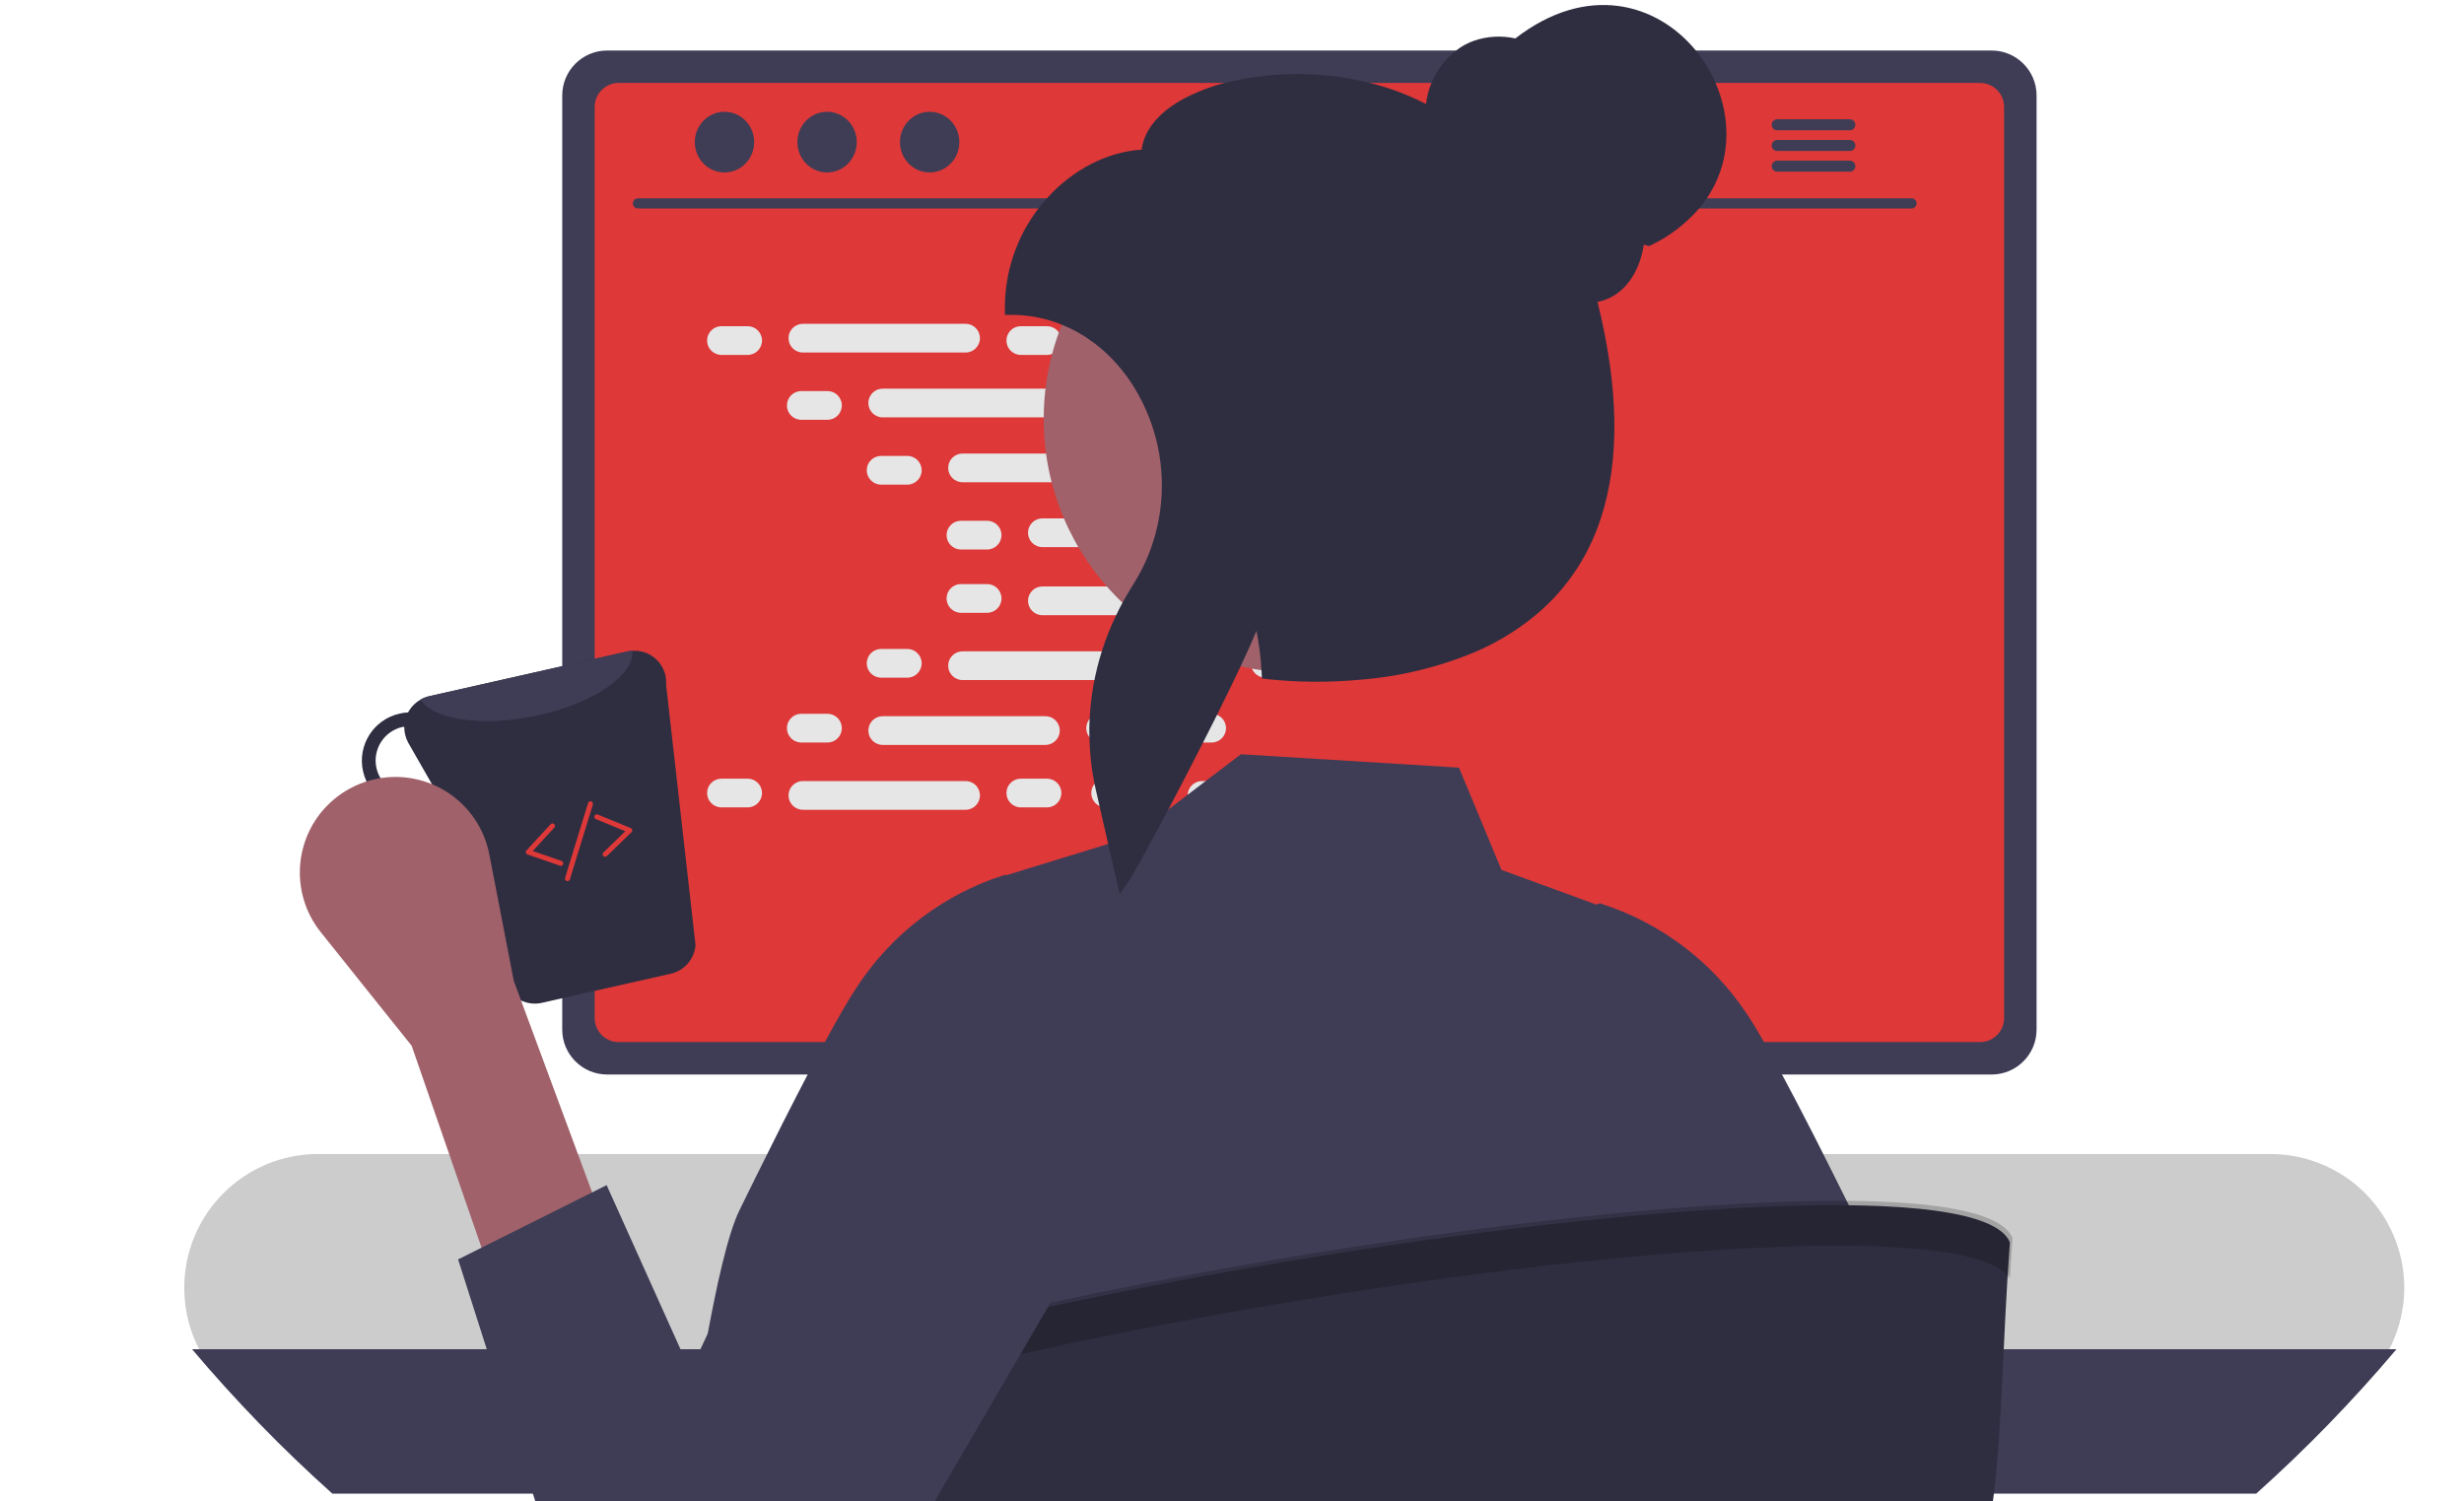 <?xml version="1.0" encoding="UTF-8"?>
<svg id="_レイヤー_1" xmlns="http://www.w3.org/2000/svg" viewBox="0 0 1280 780">
  <defs>
    <style>
      .cls-1 {
        fill: #2f2e41;
      }

      .cls-2 {
        fill: #3f3d56;
      }

      .cls-3 {
        fill: #de3838;
      }

      .cls-4 {
        isolation: isolate;
        opacity: .2;
      }

      .cls-5 {
        fill: #a0616a;
      }

      .cls-6 {
        fill: #ccc;
      }

      .cls-7 {
        fill: #e6e6e6;
      }
    </style>
  </defs>
  <path class="cls-6" d="M1179.44,599.52H165.23c-38.38,0-69.51,31.13-69.51,69.51s31.13,69.51,69.51,69.51h1014.2c19.98,0,38.98-8.6,52.15-23.61,2.95-3.34,5.57-6.97,7.83-10.83,1.74-2.95,3.27-6.04,4.54-9.23,14.31-35.61-2.98-76.04-38.59-90.35-8.24-3.32-17.05-5-25.92-5h0Z"/>
  <path class="cls-2" d="M1244.91,700.94c-22.52,26.67-46.86,51.76-72.88,75.03H172.67c-26.02-23.27-50.36-48.36-72.88-75.03h1145.12Z"/>
  <path class="cls-1" d="M756.01,441.06h-168.26c-.91,0-1.81.13-2.67.41-3.76,1.17-6.3,4.64-6.3,8.55v265.82h186.22v-265.82c0-4.95-4.02-8.97-8.99-8.97h0ZM692.33,572.21c0,4.3-1.43,8.5-4.04,11.92-6.61,8.76-19.08,10.5-27.84,3.86-4.95-3.73-7.88-9.59-7.88-15.78v-30.84c.1-10.99,9.07-19.8,20.06-19.7,10.83.1,19.59,8.86,19.7,19.7v30.84h0Z"/>
  <path class="cls-2" d="M578.21,707.34v25.63c0,2.77,2.23,5,5,5.03h177.36c2.77,0,5-2.25,5-5.03v-25.63h-187.36,0Z"/>
  <path class="cls-2" d="M1034.63,26.24H315.4c-12.86,0-23.3,10.45-23.33,23.3v485.34c0,12.88,10.45,23.33,23.33,23.33h719.23c12.88,0,23.33-10.45,23.33-23.33V49.54c-.03-12.86-10.47-23.27-23.33-23.3Z"/>
  <path class="cls-3" d="M1028.62,43.09H321.39c-6.89,0-12.47,5.6-12.47,12.49v473.32c0,6.87,5.6,12.47,12.47,12.47h707.23c6.87,0,12.47-5.6,12.47-12.47V55.58c0-6.89-5.57-12.47-12.47-12.49Z"/>
  <path class="cls-1" d="M898.46,737.59l-6.53-31.02c-.54-2.57-2.36-4.69-4.82-5.62-.88-.34-1.81-.52-2.75-.52h-407.72c-.93,0-1.87.18-2.75.52-2.46.93-4.28,3.06-4.82,5.62l-6.53,31.02c-.88,4.17,1.81,8.29,5.99,9.18.52.1,1.04.16,1.58.16h420.76c2.33,0,4.56-1.04,6.01-2.88,1.48-1.81,2.05-4.17,1.58-6.45h0Z"/>
  <rect class="cls-2" x="479.62" y="706.02" width="12.96" height="7.78" rx="1.27" ry="1.27"/>
  <rect class="cls-2" x="505.54" y="706.02" width="12.96" height="7.78" rx="1.27" ry="1.27"/>
  <rect class="cls-2" x="531.46" y="706.02" width="12.96" height="7.78" rx="1.27" ry="1.27"/>
  <rect class="cls-2" x="557.38" y="706.02" width="12.96" height="7.78" rx="1.27" ry="1.27"/>
  <rect class="cls-2" x="583.29" y="706.02" width="12.96" height="7.78" rx="1.27" ry="1.27"/>
  <rect class="cls-2" x="609.21" y="706.02" width="12.96" height="7.78" rx="1.27" ry="1.27"/>
  <rect class="cls-2" x="635.13" y="706.02" width="12.96" height="7.78" rx="1.27" ry="1.27"/>
  <rect class="cls-2" x="661.05" y="706.02" width="12.96" height="7.78" rx="1.27" ry="1.27"/>
  <rect class="cls-2" x="686.97" y="706.02" width="12.96" height="7.78" rx="1.27" ry="1.27"/>
  <rect class="cls-2" x="712.89" y="706.02" width="12.96" height="7.78" rx="1.27" ry="1.27"/>
  <rect class="cls-2" x="738.8" y="706.02" width="12.96" height="7.78" rx="1.27" ry="1.27"/>
  <rect class="cls-2" x="764.72" y="706.02" width="12.96" height="7.78" rx="1.27" ry="1.27"/>
  <rect class="cls-2" x="790.64" y="706.02" width="12.96" height="7.78" rx="1.27" ry="1.27"/>
  <rect class="cls-2" x="816.56" y="706.02" width="12.96" height="7.78" rx="1.27" ry="1.27"/>
  <rect class="cls-2" x="842.48" y="706.02" width="12.96" height="7.78" rx="1.27" ry="1.27"/>
  <rect class="cls-2" x="868.39" y="706.02" width="12.96" height="7.78" rx="1.27" ry="1.27"/>
  <rect class="cls-2" x="479.31" y="718.98" width="12.96" height="7.78" rx="1.27" ry="1.27"/>
  <rect class="cls-2" x="505.23" y="718.98" width="12.96" height="7.78" rx="1.27" ry="1.27"/>
  <rect class="cls-2" x="531.15" y="718.98" width="12.96" height="7.78" rx="1.27" ry="1.27"/>
  <rect class="cls-2" x="557.07" y="718.98" width="12.96" height="7.78" rx="1.27" ry="1.27"/>
  <rect class="cls-2" x="582.98" y="718.98" width="12.96" height="7.78" rx="1.27" ry="1.27"/>
  <rect class="cls-2" x="608.9" y="718.98" width="12.96" height="7.78" rx="1.27" ry="1.27"/>
  <rect class="cls-2" x="634.82" y="718.98" width="12.96" height="7.78" rx="1.27" ry="1.27"/>
  <rect class="cls-2" x="660.74" y="718.98" width="12.96" height="7.78" rx="1.27" ry="1.27"/>
  <rect class="cls-2" x="686.66" y="718.98" width="12.96" height="7.78" rx="1.27" ry="1.27"/>
  <rect class="cls-2" x="712.57" y="718.98" width="12.96" height="7.78" rx="1.27" ry="1.27"/>
  <rect class="cls-2" x="738.49" y="718.98" width="12.96" height="7.78" rx="1.27" ry="1.27"/>
  <rect class="cls-2" x="764.41" y="718.98" width="12.96" height="7.78" rx="1.27" ry="1.27"/>
  <rect class="cls-2" x="790.33" y="718.98" width="12.96" height="7.78" rx="1.27" ry="1.27"/>
  <rect class="cls-2" x="816.25" y="718.98" width="12.96" height="7.78" rx="1.27" ry="1.27"/>
  <rect class="cls-2" x="842.17" y="718.98" width="12.96" height="7.78" rx="1.27" ry="1.27"/>
  <rect class="cls-2" x="868.08" y="718.98" width="12.96" height="7.78" rx="1.27" ry="1.27"/>
  <rect class="cls-2" x="603.72" y="734.53" width="103.67" height="7.78" rx="1.27" ry="1.27"/>
  <path class="cls-2" d="M993.09,108.3H331.32c-1.45-.03-2.62-1.24-2.57-2.7.03-1.4,1.17-2.54,2.57-2.57h661.74c1.45.03,2.62,1.24,2.57,2.7-.03,1.4-1.17,2.54-2.57,2.57h.03Z"/>
  <ellipse class="cls-2" cx="376.36" cy="73.83" rx="15.42" ry="15.76"/>
  <ellipse class="cls-2" cx="429.65" cy="73.83" rx="15.42" ry="15.76"/>
  <ellipse class="cls-2" cx="482.94" cy="73.83" rx="15.42" ry="15.76"/>
  <path class="cls-2" d="M961,61.96h-37.84c-1.58.03-2.83,1.35-2.8,2.93.03,1.53,1.27,2.77,2.8,2.8h37.84c1.58,0,2.85-1.32,2.83-2.9,0-1.56-1.27-2.8-2.83-2.83Z"/>
  <path class="cls-2" d="M961,72.71h-37.84c-1.58.03-2.83,1.35-2.8,2.93.03,1.53,1.27,2.77,2.8,2.8h37.84c1.58,0,2.85-1.32,2.83-2.9,0-1.56-1.27-2.8-2.83-2.83Z"/>
  <path class="cls-2" d="M961,83.47h-37.84c-1.58.03-2.83,1.35-2.8,2.93.03,1.53,1.27,2.77,2.8,2.8h37.84c1.58,0,2.85-1.32,2.83-2.9,0-1.56-1.27-2.8-2.83-2.83Z"/>
  <path class="cls-7" d="M374.78,169.46h13.61c4.12,0,7.46,3.34,7.46,7.46h0c0,4.12-3.34,7.46-7.46,7.46h-13.61c-4.12,0-7.46-3.34-7.46-7.46h0c0-4.12,3.34-7.46,7.46-7.46Z"/>
  <path class="cls-7" d="M530.29,169.46h13.61c4.12,0,7.46,3.34,7.46,7.46h0c0,4.12-3.34,7.46-7.46,7.46h-13.61c-4.12,0-7.46-3.34-7.46-7.46h0c0-4.12,3.34-7.46,7.46-7.46Z"/>
  <path class="cls-7" d="M574.35,169.46h13.61c4.12,0,7.46,3.34,7.46,7.46h0c0,4.12-3.34,7.46-7.46,7.46h-13.61c-4.12,0-7.46-3.34-7.46-7.46h0c0-4.12,3.34-7.46,7.46-7.46Z"/>
  <path class="cls-7" d="M417.08,168.22h84.52c4.12,0,7.46,3.34,7.46,7.46h0c0,4.12-3.34,7.46-7.46,7.46h-84.52c-4.12,0-7.46-3.34-7.46-7.46h0c0-4.12,3.34-7.46,7.46-7.46Z"/>
  <path class="cls-7" d="M624.43,168.22h84.52c4.12,0,7.46,3.34,7.46,7.46h0c0,4.12-3.34,7.46-7.46,7.46h-84.52c-4.12,0-7.46-3.34-7.46-7.46h0c0-4.12,3.34-7.46,7.46-7.46Z"/>
  <path class="cls-7" d="M416.25,203.16h13.61c4.12,0,7.46,3.34,7.46,7.46h0c0,4.12-3.34,7.46-7.46,7.46h-13.61c-4.12,0-7.46-3.34-7.46-7.46h0c0-4.12,3.34-7.46,7.46-7.46Z"/>
  <path class="cls-7" d="M571.76,203.16h13.61c4.12,0,7.46,3.34,7.46,7.46h0c0,4.12-3.34,7.46-7.46,7.46h-13.61c-4.12,0-7.46-3.34-7.46-7.46h0c0-4.12,3.34-7.46,7.46-7.46Z"/>
  <path class="cls-7" d="M615.82,203.16h13.61c4.12,0,7.46,3.34,7.46,7.46h0c0,4.12-3.34,7.46-7.46,7.46h-13.61c-4.12,0-7.46-3.34-7.46-7.46h0c0-4.12,3.34-7.46,7.46-7.46Z"/>
  <path class="cls-7" d="M458.55,201.91h84.52c4.12,0,7.46,3.34,7.46,7.46h0c0,4.12-3.34,7.46-7.46,7.46h-84.52c-4.12,0-7.46-3.34-7.46-7.46h0c0-4.12,3.34-7.46,7.46-7.46Z"/>
  <path class="cls-7" d="M665.9,201.91h84.52c4.12,0,7.46,3.34,7.46,7.46h0c0,4.12-3.34,7.46-7.46,7.46h-84.52c-4.12,0-7.46-3.34-7.46-7.46h0c0-4.12,3.34-7.46,7.46-7.46Z"/>
  <path class="cls-7" d="M457.72,236.85h13.61c4.12,0,7.46,3.34,7.46,7.46h0c0,4.12-3.34,7.46-7.46,7.46h-13.61c-4.12,0-7.46-3.34-7.46-7.46h0c0-4.12,3.34-7.46,7.46-7.46Z"/>
  <path class="cls-7" d="M613.23,236.85h13.61c4.12,0,7.46,3.34,7.46,7.46h0c0,4.12-3.34,7.46-7.46,7.46h-13.61c-4.12,0-7.46-3.34-7.46-7.46h0c0-4.12,3.34-7.46,7.46-7.46Z"/>
  <path class="cls-7" d="M657.29,236.85h13.61c4.12,0,7.46,3.34,7.46,7.46h0c0,4.12-3.34,7.46-7.46,7.46h-13.61c-4.12,0-7.46-3.34-7.46-7.46h0c0-4.12,3.34-7.46,7.46-7.46Z"/>
  <path class="cls-7" d="M500.02,235.61h84.52c4.12,0,7.46,3.34,7.46,7.46h0c0,4.12-3.34,7.46-7.46,7.46h-84.52c-4.12,0-7.46-3.34-7.46-7.46h0c0-4.12,3.34-7.46,7.46-7.46Z"/>
  <path class="cls-7" d="M707.36,235.61h84.52c4.12,0,7.46,3.34,7.46,7.46h0c0,4.12-3.34,7.46-7.46,7.46h-84.52c-4.12,0-7.46-3.34-7.46-7.46h0c0-4.12,3.34-7.46,7.46-7.46Z"/>
  <path class="cls-7" d="M499.19,270.54h13.61c4.12,0,7.46,3.34,7.46,7.46h0c0,4.12-3.34,7.46-7.46,7.46h-13.61c-4.12,0-7.46-3.34-7.46-7.46h0c0-4.12,3.34-7.46,7.46-7.46Z"/>
  <path class="cls-7" d="M654.7,270.54h13.61c4.12,0,7.46,3.34,7.46,7.46h0c0,4.12-3.34,7.46-7.46,7.46h-13.61c-4.12,0-7.46-3.34-7.46-7.46h0c0-4.12,3.34-7.46,7.46-7.46Z"/>
  <path class="cls-7" d="M698.76,270.54h13.61c4.12,0,7.46,3.34,7.46,7.46h0c0,4.12-3.34,7.46-7.46,7.46h-13.61c-4.12,0-7.46-3.34-7.46-7.46h0c0-4.12,3.34-7.46,7.46-7.46Z"/>
  <path class="cls-7" d="M541.49,269.3h84.52c4.12,0,7.46,3.34,7.46,7.46h0c0,4.12-3.34,7.46-7.46,7.46h-84.52c-4.12,0-7.46-3.34-7.46-7.46h0c0-4.12,3.34-7.46,7.46-7.46Z"/>
  <path class="cls-7" d="M530.29,404.52h13.61c4.12,0,7.46,3.34,7.46,7.46h0c0,4.12-3.34,7.46-7.46,7.46h-13.61c-4.12,0-7.46-3.34-7.46-7.46h0c0-4.12,3.34-7.46,7.46-7.46Z"/>
  <path class="cls-7" d="M574.35,404.52h13.61c4.12,0,7.46,3.34,7.46,7.46h0c0,4.12-3.34,7.46-7.46,7.46h-13.61c-4.12,0-7.46-3.34-7.46-7.46h0c0-4.12,3.34-7.46,7.46-7.46Z"/>
  <path class="cls-7" d="M624.43,405.76h84.52c4.12,0,7.46,3.34,7.46,7.46h0c0,4.12-3.34,7.46-7.46,7.46h-84.52c-4.12,0-7.46-3.34-7.46-7.46h0c0-4.12,3.34-7.46,7.46-7.46Z"/>
  <path class="cls-7" d="M374.78,404.52h13.61c4.12,0,7.46,3.34,7.46,7.46h0c0,4.12-3.34,7.46-7.46,7.46h-13.61c-4.12,0-7.46-3.34-7.46-7.46h0c0-4.12,3.34-7.46,7.46-7.46Z"/>
  <path class="cls-7" d="M417.08,405.76h84.52c4.12,0,7.46,3.34,7.46,7.46h0c0,4.12-3.34,7.46-7.46,7.46h-84.52c-4.12,0-7.46-3.34-7.46-7.46h0c0-4.12,3.34-7.46,7.46-7.46Z"/>
  <path class="cls-7" d="M416.25,370.82h13.61c4.12,0,7.46,3.34,7.46,7.46h0c0,4.12-3.34,7.46-7.46,7.46h-13.61c-4.12,0-7.46-3.34-7.46-7.46h0c0-4.12,3.34-7.46,7.46-7.46Z"/>
  <path class="cls-7" d="M571.76,370.82h13.61c4.12,0,7.46,3.34,7.46,7.46h0c0,4.12-3.34,7.46-7.46,7.46h-13.61c-4.12,0-7.46-3.34-7.46-7.46h0c0-4.12,3.34-7.46,7.46-7.46Z"/>
  <path class="cls-7" d="M615.82,370.82h13.61c4.12,0,7.46,3.34,7.46,7.46h0c0,4.12-3.34,7.46-7.46,7.46h-13.61c-4.12,0-7.46-3.34-7.46-7.46h0c0-4.12,3.34-7.46,7.46-7.46Z"/>
  <path class="cls-7" d="M458.55,372.07h84.52c4.12,0,7.46,3.34,7.46,7.46h0c0,4.12-3.34,7.46-7.46,7.46h-84.52c-4.12,0-7.46-3.34-7.46-7.46h0c0-4.12,3.34-7.46,7.46-7.46Z"/>
  <path class="cls-7" d="M457.72,337.13h13.61c4.12,0,7.46,3.34,7.46,7.46h0c0,4.12-3.34,7.46-7.46,7.46h-13.61c-4.12,0-7.46-3.34-7.46-7.46h0c0-4.12,3.34-7.46,7.46-7.46Z"/>
  <path class="cls-7" d="M613.23,337.13h13.61c4.12,0,7.46,3.34,7.46,7.46h0c0,4.12-3.34,7.46-7.46,7.46h-13.61c-4.12,0-7.46-3.34-7.46-7.46h0c0-4.12,3.34-7.46,7.46-7.46Z"/>
  <path class="cls-7" d="M657.29,337.13h13.61c4.12,0,7.46,3.34,7.46,7.46h0c0,4.12-3.34,7.46-7.46,7.46h-13.61c-4.12,0-7.46-3.34-7.46-7.46h0c0-4.12,3.34-7.46,7.46-7.46Z"/>
  <path class="cls-7" d="M500.02,338.37h84.52c4.12,0,7.46,3.34,7.46,7.46h0c0,4.12-3.34,7.46-7.46,7.46h-84.52c-4.12,0-7.46-3.34-7.46-7.46h0c0-4.12,3.34-7.46,7.46-7.46Z"/>
  <path class="cls-7" d="M499.19,303.43h13.61c4.12,0,7.46,3.34,7.46,7.46h0c0,4.12-3.34,7.46-7.46,7.46h-13.61c-4.12,0-7.46-3.34-7.46-7.46h0c0-4.12,3.34-7.46,7.46-7.46Z"/>
  <path class="cls-7" d="M654.7,303.43h13.61c4.12,0,7.46,3.34,7.46,7.46h0c0,4.12-3.34,7.46-7.46,7.46h-13.61c-4.12,0-7.46-3.34-7.46-7.46h0c0-4.12,3.34-7.46,7.46-7.46Z"/>
  <path class="cls-7" d="M698.76,303.43h13.61c4.12,0,7.46,3.34,7.46,7.46h0c0,4.12-3.34,7.46-7.46,7.46h-13.61c-4.12,0-7.46-3.34-7.46-7.46h0c0-4.12,3.34-7.46,7.46-7.46Z"/>
  <path class="cls-7" d="M541.49,304.68h84.52c4.12,0,7.46,3.34,7.46,7.46h0c0,4.12-3.34,7.46-7.46,7.46h-84.52c-4.12,0-7.46-3.34-7.46-7.46h0c0-4.12,3.34-7.46,7.46-7.46Z"/>
  <path class="cls-2" d="M1001.02,891.26c-1.58.8-3.19,1.61-4.77,2.38-40.95,20.48-73.71,32.11-118.52,44.86-3.78-42.25-7.44-116.5-10.99-162.53-.93-11.95-1.87-21.98-2.77-29.05-.23-3.76-.98-7.46-2.28-11.02l.16,11.02.39,29.05,2.25,166.16c-55.75,14.75-113,23.02-170.65,24.6-3.01.08-5.96.13-8.81.18-1.01.03-2,.05-2.98.05-3.24.03-6.45.05-9.69.05-60.75.05-121.27-7.28-180.23-21.85,1.27-41.81,2.54-115.23,3.76-169.19.26-10.55.49-20.37.75-29.05.49-18.56,1.01-31.93,1.5-36.41-.44.8-.78,1.63-1.01,2.51-2.41,11.17-4.04,22.5-4.9,33.9-.91,8.68-1.81,18.51-2.72,29.05-4.82,56.06-9.85,132.29-15.03,164.61-30.84-8.42-61.14-18.84-90.64-31.18-15.55-6.48-30.82-13.48-45.82-20.97,2.85-18.66,5.83-39.58,8.89-61.27,2.38-16.82,4.85-34.11,7.36-51.19,3.89-26.38,7.88-52.25,11.92-75.03,5.91-33.28,11.97-60.03,17.99-72.31,5.7-11.66,11.4-23.17,16.92-34.19,1.92-3.86,3.84-7.67,5.7-11.38.44-.88.88-1.74,1.32-2.59,3.97-7.8,7.8-15.27,11.46-22.26,3.14-5.99,6.12-11.64,8.94-16.85,6.84-12.65,12.65-22.73,16.95-29.11,17.99-27.29,44.76-47.59,75.89-57.56l.78-.21.54.23,53-16.28,7.75-2.38,5.21-1.61,18.35-13.97,9.98-7.59,9.36-7.13,18.3-13.92,113.29,6.97,22.06,53.11,49.4,18.06.86-.39.75-.31.78.21c31.13,9.98,57.9,30.3,75.89,57.56,2.44,3.65,5.39,8.48,8.73,14.31,2.85,4.95,5.96,10.6,9.33,16.85,4.79,8.89,10.03,18.92,15.58,29.78,1.22,2.38,2.46,4.82,3.71,7.28,2.31,4.56,4.64,9.23,7.02,13.97,5.52,11.02,11.22,22.52,16.92,34.21,4.95,10.13,9.95,30.97,14.88,57.49,4.07,22.03,8.11,48,12.03,75.03,5.13,35.04-.34,77,4.3,109.24.29,2.05.6,4.04.88,6.04h0Z"/>
  <circle class="cls-5" cx="673.96" cy="217.7" r="131.77"/>
  <path class="cls-1" d="M891.23,43.09c-2.59-6.09-6.06-11.74-10.29-16.85-20.01-24.44-56.4-35.2-93.75-6.27-7.18-1.61-14.7-1.17-21.64,1.24-3.29,1.19-6.38,2.88-9.12,5.03-5.65,4.41-10.06,10.21-12.8,16.85-1.45,3.5-2.41,7.21-2.85,10.96-9.23-4.79-19-8.48-29.11-10.96-24.78-6.17-50.72-6.17-75.5,0-7.93,2.02-15.6,5.05-22.76,9.02-12.13,7-19.1,15.84-20.35,25.66-17.49.98-35.69,10.19-49.24,25.27-1.53,1.68-3.01,3.45-4.38,5.26-11.4,14.9-17.52,33.2-17.42,51.97v3.29h3.29c9.02,0,17.96,1.74,26.31,5.13,5.42,2.18,10.55,5,15.27,8.42,3.08,2.2,6.01,4.61,8.73,7.26,6.32,6.12,11.66,13.14,15.86,20.86,10.76,19.49,14.51,42.12,10.57,64.04-.91,5.08-2.23,10.08-3.94,14.93-2.44,6.95-5.68,13.56-9.62,19.78-.16.23-.29.47-.44.7-1.74,2.77-3.4,5.6-4.95,8.45-1.17,2.13-2.25,4.3-3.27,6.48-2.95,6.06-5.44,12.34-7.46,18.76-3.6,11.38-5.73,23.17-6.32,35.09-.18,3.16-.23,6.32-.13,9.49.16,8.14,1.04,16.28,2.67,24.26.23,1.09.47,2.15.7,3.24l1.89,8.27,4.48,19.72,3.11,13.58,2.88,12.6,4.25-6.09c1.45-2.07,5.11-8.45,10-17.47,3.24-5.88,7-12.91,11.07-20.58,5.68-10.76,11.9-22.76,17.99-34.73,2.46-4.85,4.9-9.67,7.26-14.38,4.46-8.94,8.66-17.57,12.26-25.24,3.32-7.08,6.14-13.35,8.24-18.38.65,3.29,1.19,6.64,1.61,10,.47,3.42.8,6.89.98,10.37.05.52.08,1.06.1,1.58l.1,2.13v.62l2.77.36c15.84,1.68,31.83,1.81,47.69.36h.03c21.02-1.58,41.65-6.58,61.06-14.8,11.02-4.79,21.33-11.09,30.58-18.76,4.33-3.58,8.37-7.49,12.08-11.71.93-1.06,1.84-2.13,2.72-3.21,5.13-6.3,9.51-13.17,13.09-20.48,2.38-4.82,4.41-9.8,6.06-14.93,9.95-30.14,9.38-67.75-1.71-112.43,3.01-.57,5.86-1.68,8.48-3.27,8.14-4.9,13.79-14.62,15.55-26.49l2.8.75c9.93-4.61,18.76-11.27,25.94-19.54,1.43-1.68,2.75-3.45,3.99-5.26,12.67-18.66,12.78-41.05,4.56-59.95h0Z"/>
  <polygon class="cls-4" points="458.06 700.84 480.09 615.85 499.53 689.17 458.06 700.84"/>
  <path class="cls-1" d="M1044.09,645.45c-7.88,108.55.29,156.34-43.21,245.83-39.58,19.36-80.79,35.17-123.16,47.22-4.41,1.24-8.81,2.46-13.24,3.63-55.75,14.75-113,23.02-170.65,24.6-3.01.08-5.96.13-8.81.18-1.01.03-2,.05-2.98.05-3.24.03-6.45.05-9.69.05-60.75.05-121.27-7.28-180.23-21.85-5.91-1.45-11.79-2.98-17.65-4.59-30.84-8.42-61.14-18.84-90.64-31.18-15.55-6.48-30.82-13.48-45.82-20.97-3.4-1.71-6.79-3.42-10.13-5.18-17.18-30.22-26.95-66.97-27.16-111.14,11.9-76.1,717.1-192.29,743.38-126.66h0Z"/>
  <path class="cls-4" d="M1044.07,664.06c.41-6.71.86-13.66,1.37-20.89-26.28-65.62-731.49,50.57-743.38,126.66.03,6.97.34,13.74.83,20.35,28.82-75.11,698.75-185.55,741.18-126.12h0Z"/>
  <path class="cls-1" d="M346.04,355.74c.67-9.1-6.17-17-15.24-17.65-.75-.05-1.5-.05-2.25,0-.88.03-1.74.13-2.62.34l-103.05,23.27c-4.67,1.14-8.63,4.17-10.91,8.4-1.5.05-3.01.29-4.48.65-13.48,3.06-21.95,16.46-18.89,29.96,3.06,13.48,16.46,21.95,29.96,18.89,3.68-.86,7.13-2.51,10.08-4.87l34.91,98.33c3.58,6.32,10.91,9.54,17.99,7.91l67-15.14c7.02-1.63,12.18-7.62,12.78-14.83l-15.29-135.21.03-.05ZM216.99,412.58c-9.64,2.18-19.23-3.89-21.41-13.53-2.18-9.62,3.84-19.18,13.43-21.38.34-.08.65,0,.98-.08,0,2.95.73,5.88,2.2,8.48l12.78,22.32c-2.23,2.1-4.98,3.58-7.98,4.22v-.03Z"/>
  <path class="cls-2" d="M328.52,338.09c.98,13.04-21.33,27.99-51.21,33.95-27.42,5.62-52.02,1.71-58.94-8.55,1.4-.83,2.9-1.43,4.48-1.79l103.05-23.27c.86-.18,1.74-.29,2.62-.34Z"/>
  <path class="cls-5" d="M257.24,668.73l57.88-28.95-48.23-130.24-12.7-65.68c-5.21-26.93-31.26-44.53-58.19-39.32-8.45,1.63-16.35,5.44-22.89,11.04h0c-20.32,17.42-23.2,47.82-6.45,68.73l47.2,58.99,43.41,125.42h-.03Z"/>
  <path class="cls-2" d="M315.15,615.67l-77.18,38.59,58.58,183.53c8.55,26.8,30.51,47.17,57.9,53.7h0c34.06,8.11,69.43-6.79,87.45-36.8l155.3-266.21c22.89-38.15,11.17-87.6-26.44-111.4h0c-38.23-24.21-88.87-12.86-113.08,25.4-1.58,2.49-3.01,5.05-4.3,7.7l-94.81,202.01-43.41-96.47v-.05Z"/>
  <path class="cls-3" d="M291.27,449.79c-.16,0-.29,0-.41-.08l-16.85-5.81c-.67-.23-1.04-.96-.8-1.63.05-.18.16-.34.29-.47l12.54-13.63c.49-.52,1.3-.57,1.84-.08.52.49.57,1.3.08,1.84h0l-11.2,12.18,14.98,5.16c.67.23,1.04.96.8,1.66-.18.52-.67.88-1.22.88l-.05-.03Z"/>
  <path class="cls-3" d="M314.37,445.08c-.73,0-1.3-.57-1.3-1.3,0-.36.13-.7.39-.93l11.38-11.02-15.29-6.3c-.67-.26-.98-1.04-.7-1.68.26-.67,1.04-.98,1.68-.7h0l17.13,7.05c.67.26.98,1.04.7,1.68-.08.16-.18.31-.29.44l-12.8,12.39c-.23.23-.57.36-.91.36Z"/>
  <path class="cls-3" d="M294.8,457.73s-.26,0-.39-.05c-.67-.21-1.06-.93-.86-1.61h0l11.95-38.88c.21-.67.93-1.06,1.63-.86.67.21,1.06.93.86,1.61l-11.95,38.88c-.16.54-.67.91-1.24.91Z"/>
</svg>